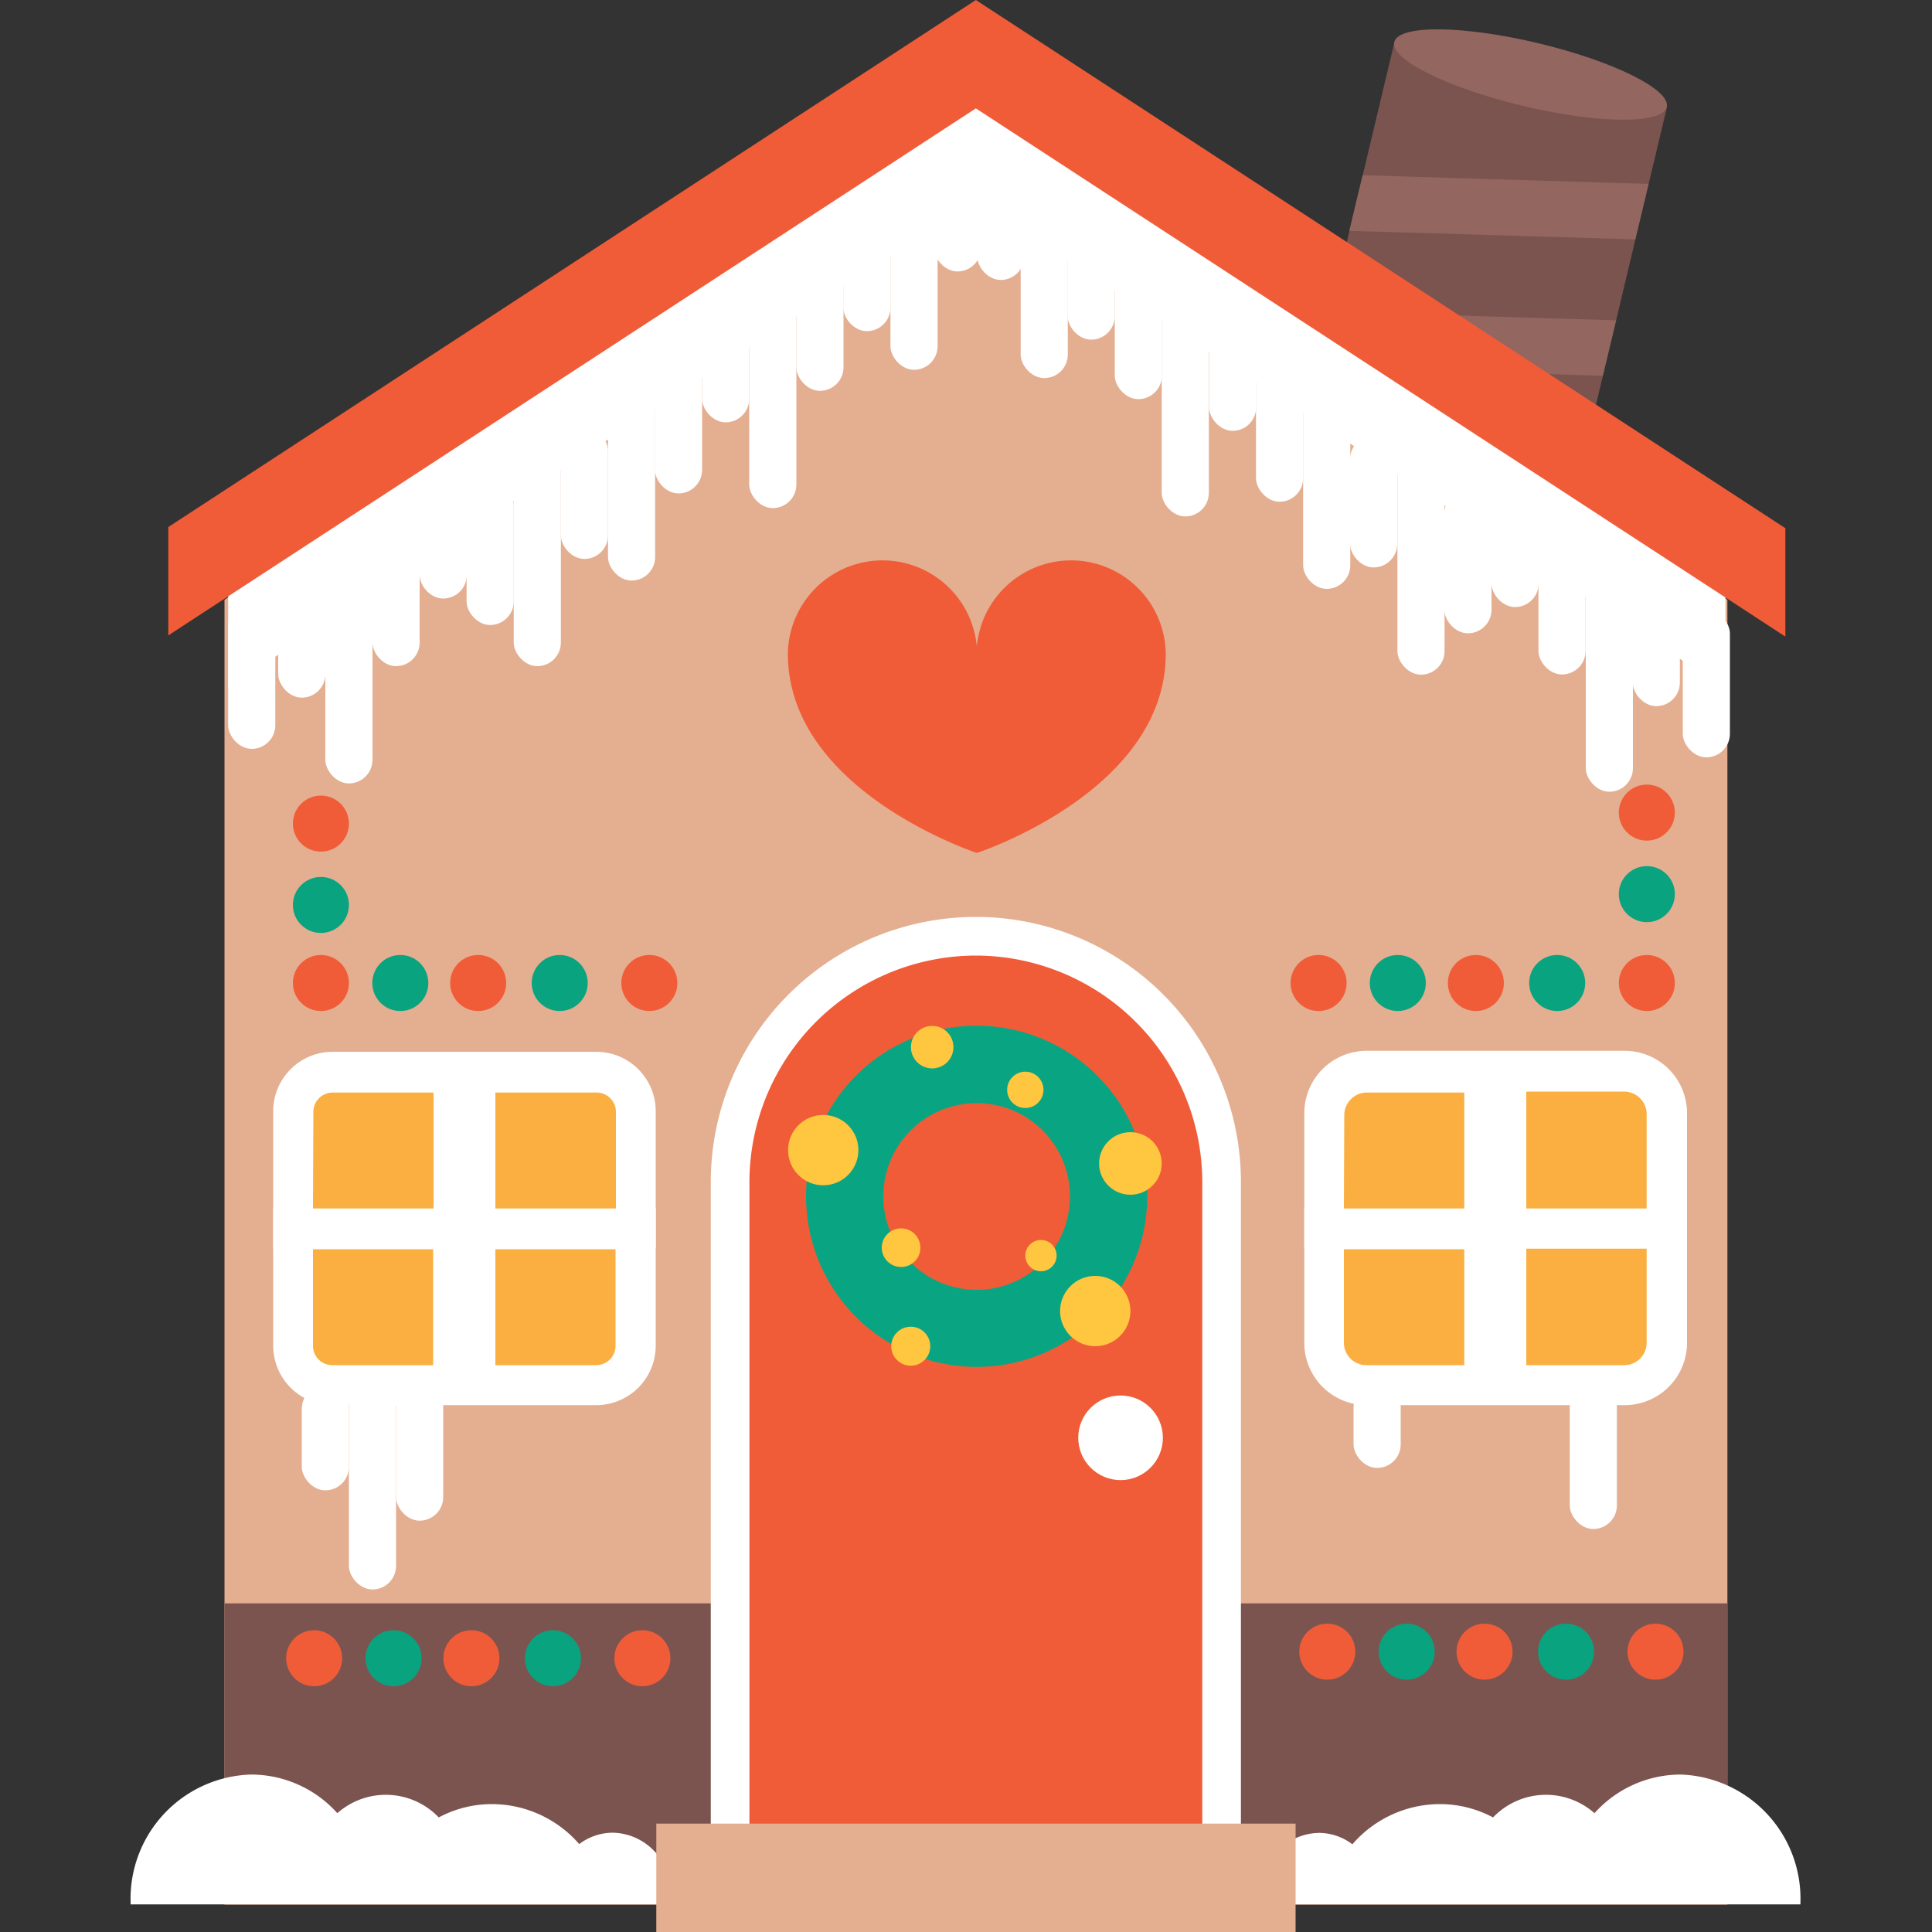 <svg id="Layer_1" data-name="Layer 1" xmlns="http://www.w3.org/2000/svg" viewBox="0 0 100 100"><rect x="0" y="0" width="100" height="100" fill="#333333" stroke="none"/><defs><style>.cls-1{fill:#7b544f;}.cls-2{fill:#946660;}.cls-3{fill:#e4ae90;}.cls-4{fill:#fff;}.cls-5{fill:#faaf40;}.cls-6{fill:#f05c38;}.cls-7{fill:#09a582;}.cls-8{fill:#ffc640;}.cls-9{fill:#09a380;}</style></defs><title>gingerbread house</title><rect class="cls-1" x="69.49" y="3.57" width="14.5" height="21.42" transform="translate(5.41 -17.41) rotate(13.41)"/><ellipse class="cls-2" cx="79.23" cy="3.87" rx="1.67" ry="7.25" transform="translate(57.08 80.03) rotate(-76.59)"/><polygon class="cls-2" points="84.64 12.39 69.84 11.95 70.53 9.07 85.33 9.52 84.64 12.39"/><polygon class="cls-2" points="82.96 19.45 68.16 19 68.85 16.13 83.65 16.58 82.96 19.45"/><polygon class="cls-3" points="50.51 2.81 11.62 31.05 11.62 98.58 89.41 98.58 89.41 31.05 50.51 2.81"/><rect class="cls-1" x="11.62" y="82.99" width="77.79" height="15.58"/><path class="cls-4" d="M34.65,98.57A3.43,3.43,0,0,0,34.7,98a3.05,3.05,0,0,0-3-3.14,2.9,2.9,0,0,0-1.72.59,6,6,0,0,0-4.52-2.07,5.84,5.84,0,0,0-2.75.69,3.79,3.79,0,0,0-5.25-.22,6,6,0,0,0-4.47-2,6.43,6.43,0,0,0-6.23,6.62v.1Z"/><path class="cls-4" d="M93.19,98.57v-.1A6.43,6.43,0,0,0,87,91.85a6,6,0,0,0-4.47,2,3.79,3.79,0,0,0-5.25.22,5.84,5.84,0,0,0-2.75-.69A6,6,0,0,0,70,95.46a2.9,2.9,0,0,0-1.72-.59,3.05,3.05,0,0,0-3,3.14,3.43,3.43,0,0,0,0,.56Z"/><polygon class="cls-4" points="50.52 5.13 11.81 30.38 11.81 35.58 50.52 10.32 89.31 35.64 89.31 30.44 50.52 5.13"/><path class="cls-5" d="M24.61,63.58V71.7H23.47V63.58h-8.3v6.07a2.05,2.05,0,0,0,2,2H30.86a2.05,2.05,0,0,0,2-2V63.58Z"/><path class="cls-4" d="M30.86,72.73H17.22a3.08,3.08,0,0,1-3.08-3.08v-7.1h19.8v7.1A3.08,3.08,0,0,1,30.86,72.73Zm-5.22-2.07h5.22a1,1,0,0,0,1-1v-5H25.64Zm-9.44-6v5a1,1,0,0,0,1,1h5.22v-6Z"/><path class="cls-5" d="M24.61,55.47v8.11H23.47V55.47H17.22a2.05,2.05,0,0,0-2,2.05v6.06H32.91V57.52a2.05,2.05,0,0,0-2-2.05Z"/><path class="cls-4" d="M33.94,64.62H14.14v-7.1a3.08,3.08,0,0,1,3.08-3.08H30.86a3.08,3.08,0,0,1,3.08,3.08Zm-8.3-2.07h6.24v-5a1,1,0,0,0-1-1H25.64Zm-9.44,0h6.24v-6H17.22a1,1,0,0,0-1,1Z"/><path class="cls-5" d="M78,63.58V71.7H76.84V63.58h-8.3V69.5a2.21,2.21,0,0,0,2.2,2.2H84.09a2.21,2.21,0,0,0,2.2-2.2V63.58Z"/><path class="cls-4" d="M84.09,72.73H70.74a3.23,3.23,0,0,1-3.23-3.23v-7H87.32v7A3.23,3.23,0,0,1,84.09,72.73ZM79,70.66h5.07a1.16,1.16,0,0,0,1.16-1.16V64.62H79Zm-9.44-6V69.5a1.16,1.16,0,0,0,1.16,1.16h5.07v-6Z"/><path class="cls-5" d="M78,55.47v8.11H76.84V55.47h-6.1a2.21,2.21,0,0,0-2.2,2.2v5.91H86.29V57.67a2.21,2.21,0,0,0-2.2-2.2Z"/><path class="cls-4" d="M87.32,64.62H67.51v-7a3.23,3.23,0,0,1,3.23-3.23H84.09a3.23,3.23,0,0,1,3.23,3.23ZM79,62.55h6.23V57.67a1.17,1.17,0,0,0-1.16-1.17H79Zm-9.44,0h6.23v-6H70.74a1.17,1.17,0,0,0-1.16,1.17Z"/><path class="cls-6" d="M37.79,97.57V61.18a12.72,12.72,0,0,1,25.44,0V97.57Z"/><path class="cls-4" d="M50.51,49.46A11.74,11.74,0,0,1,62.23,61.18V96.57H38.79V61.18A11.74,11.74,0,0,1,50.51,49.46m0-2h0A13.72,13.72,0,0,0,36.79,61.18V97.67a.9.9,0,0,0,.91.9H63.32a.9.9,0,0,0,.91-.9V61.18A13.72,13.72,0,0,0,50.51,47.46Z"/><rect class="cls-3" x="33.97" y="94.39" width="33.09" height="5.61"/><circle class="cls-4" cx="58" cy="74.42" r="2.19"/><polygon class="cls-6" points="50.51 0 8.71 27.28 8.71 32.89 50.51 5.61 92.41 32.95 92.41 27.34 50.51 0"/><rect class="cls-4" x="15.62" y="71.7" width="2.44" height="5.44" rx="1.22" ry="1.22"/><rect class="cls-4" x="20.5" y="71.08" width="2.44" height="7.63" rx="1.22" ry="1.22"/><rect class="cls-4" x="70.06" y="71.61" width="2.44" height="4.37" rx="1.22" ry="1.22"/><rect class="cls-4" x="81.25" y="71.61" width="2.44" height="7.53" rx="1.22" ry="1.22"/><rect class="cls-4" x="18.06" y="71.08" width="2.44" height="11.19" rx="1.22" ry="1.22"/><rect class="cls-4" x="29.03" y="22.11" width="2.44" height="6.82" rx="1.22" ry="1.22"/><rect class="cls-4" x="14.4" y="30.67" width="2.44" height="5.44" rx="1.22" ry="1.22"/><rect class="cls-4" x="19.28" y="26.85" width="2.44" height="7.63" rx="1.22" ry="1.22"/><rect class="cls-4" x="11.81" y="31.13" width="2.44" height="7.63" rx="1.22" ry="1.22"/><rect class="cls-4" x="33.9" y="17.91" width="2.44" height="7.63" rx="1.22" ry="1.22"/><rect class="cls-4" x="16.84" y="29.36" width="2.44" height="11.19" rx="1.22" ry="1.22"/><rect class="cls-4" x="36.34" y="16.42" width="2.44" height="5.44" rx="1.22" ry="1.22"/><rect class="cls-4" x="43.65" y="11.7" width="2.44" height="5.44" rx="1.22" ry="1.22"/><rect class="cls-4" x="48.34" y="8.61" width="2.44" height="5.44" rx="1.22" ry="1.22"/><rect class="cls-4" x="46.09" y="10.18" width="2.44" height="8.96" rx="1.22" ry="1.22"/><rect class="cls-4" x="41.22" y="12.6" width="2.44" height="7.63" rx="1.22" ry="1.22"/><rect class="cls-4" x="38.78" y="15.11" width="2.44" height="11.19" rx="1.22" ry="1.22"/><rect class="cls-4" x="31.47" y="18.86" width="2.44" height="11.19" rx="1.22" ry="1.22"/><rect class="cls-4" x="21.72" y="25.54" width="2.44" height="5.44" rx="1.22" ry="1.22"/><rect class="cls-4" x="26.59" y="21.73" width="2.44" height="12.75" rx="1.22" ry="1.22"/><rect class="cls-4" x="24.15" y="24.92" width="2.44" height="7.43" rx="1.22" ry="1.22"/><rect class="cls-4" x="69.89" y="22.55" width="2.44" height="6.82" rx="1.22" ry="1.22" transform="translate(142.21 51.92) rotate(-180)"/><rect class="cls-4" x="84.51" y="31.1" width="2.44" height="5.44" rx="1.22" ry="1.22" transform="translate(171.46 67.65) rotate(-180)"/><rect class="cls-4" x="79.64" y="27.29" width="2.44" height="7.63" rx="1.22" ry="1.22" transform="translate(161.71 62.2) rotate(-180)"/><rect class="cls-4" x="87.11" y="31.57" width="2.44" height="7.63" rx="1.22" ry="1.22" transform="translate(176.65 70.77) rotate(180)"/><rect class="cls-4" x="65.01" y="18.35" width="2.44" height="7.63" rx="1.22" ry="1.22" transform="translate(132.46 44.32) rotate(-180)"/><rect class="cls-4" x="82.07" y="29.79" width="2.44" height="11.19" rx="1.22" ry="1.22" transform="translate(166.59 70.77) rotate(-180)"/><rect class="cls-4" x="62.57" y="16.85" width="2.44" height="5.44" rx="1.22" ry="1.22" transform="translate(127.59 39.15) rotate(180)"/><rect class="cls-4" x="55.26" y="12.13" width="2.44" height="5.44" rx="1.22" ry="1.22" transform="translate(112.96 29.71) rotate(-180)"/><rect class="cls-4" x="50.57" y="9.05" width="2.44" height="5.44" rx="1.22" ry="1.22" transform="translate(103.59 23.54) rotate(-180)"/><rect class="cls-4" x="52.82" y="10.62" width="2.44" height="8.96" rx="1.22" ry="1.22" transform="translate(108.09 30.19) rotate(-180)"/><rect class="cls-4" x="57.7" y="13.04" width="2.44" height="7.63" rx="1.22" ry="1.22" transform="translate(117.84 33.7) rotate(180)"/><rect class="cls-4" x="60.14" y="15.54" width="2.44" height="11.19" rx="1.22" ry="1.22" transform="translate(122.71 42.27) rotate(180)"/><rect class="cls-4" x="67.45" y="19.29" width="2.44" height="11.19" rx="1.22" ry="1.22" transform="translate(137.34 49.77) rotate(180)"/><rect class="cls-4" x="77.2" y="25.98" width="2.44" height="5.44" rx="1.22" ry="1.22" transform="translate(156.84 57.4) rotate(180)"/><rect class="cls-4" x="72.32" y="22.16" width="2.44" height="12.75" rx="1.22" ry="1.22" transform="translate(147.09 57.08) rotate(-180)"/><rect class="cls-4" x="74.76" y="25.36" width="2.44" height="7.43" rx="1.22" ry="1.22" transform="translate(151.96 58.14) rotate(180)"/><path class="cls-6" d="M60.34,33.83a4.9,4.9,0,0,0-9.78-.36,4.9,4.9,0,0,0-9.78.36c0,6.81,8.9,10,9.74,10.31v0h.07v0C51.44,43.85,60.34,40.64,60.34,33.83Z"/><path class="cls-7" d="M50.56,70.75a8.83,8.83,0,1,1,8.82-8.83A8.83,8.83,0,0,1,50.56,70.75Zm0-13.65a4.83,4.83,0,1,0,4.82,4.82A4.82,4.82,0,0,0,50.56,57.1Z"/><circle class="cls-8" cx="48.25" cy="54.2" r="1.1"/><circle class="cls-8" cx="53.07" cy="56.41" r="0.94"/><circle class="cls-8" cx="58.51" cy="60.22" r="1.62"/><circle class="cls-8" cx="53.88" cy="64.99" r="0.81"/><circle class="cls-8" cx="47.14" cy="69.68" r="1.01"/><circle class="cls-8" cx="42.61" cy="59.53" r="1.82"/><circle class="cls-8" cx="56.69" cy="67.86" r="1.82"/><circle class="cls-8" cx="46.64" cy="64.58" r="1"/><circle class="cls-6" cx="16.61" cy="50.88" r="1.45"/><circle class="cls-9" cx="16.61" cy="46.84" r="1.45"/><circle class="cls-6" cx="16.61" cy="42.63" r="1.45"/><circle class="cls-9" cx="85.24" cy="46.28" r="1.45"/><circle class="cls-6" cx="85.24" cy="42.06" r="1.45"/><circle class="cls-9" cx="20.72" cy="50.88" r="1.45"/><circle class="cls-6" cx="24.75" cy="50.88" r="1.45"/><circle class="cls-6" cx="33.61" cy="50.88" r="1.45"/><circle class="cls-9" cx="28.97" cy="50.88" r="1.45"/><circle class="cls-6" cx="68.25" cy="50.88" r="1.45"/><circle class="cls-9" cx="72.35" cy="50.88" r="1.45"/><circle class="cls-6" cx="76.39" cy="50.88" r="1.45"/><circle class="cls-6" cx="85.24" cy="50.88" r="1.45"/><circle class="cls-9" cx="80.6" cy="50.88" r="1.45"/><circle class="cls-6" cx="68.7" cy="85.49" r="1.45"/><circle class="cls-9" cx="72.81" cy="85.49" r="1.45"/><circle class="cls-6" cx="76.84" cy="85.49" r="1.45"/><circle class="cls-6" cx="85.69" cy="85.49" r="1.45"/><circle class="cls-9" cx="81.06" cy="85.49" r="1.45"/><circle class="cls-6" cx="16.26" cy="85.83" r="1.45"/><circle class="cls-9" cx="20.37" cy="85.83" r="1.45"/><circle class="cls-6" cx="24.4" cy="85.83" r="1.45"/><circle class="cls-6" cx="33.25" cy="85.83" r="1.45"/><circle class="cls-9" cx="28.62" cy="85.83" r="1.45"/></svg>